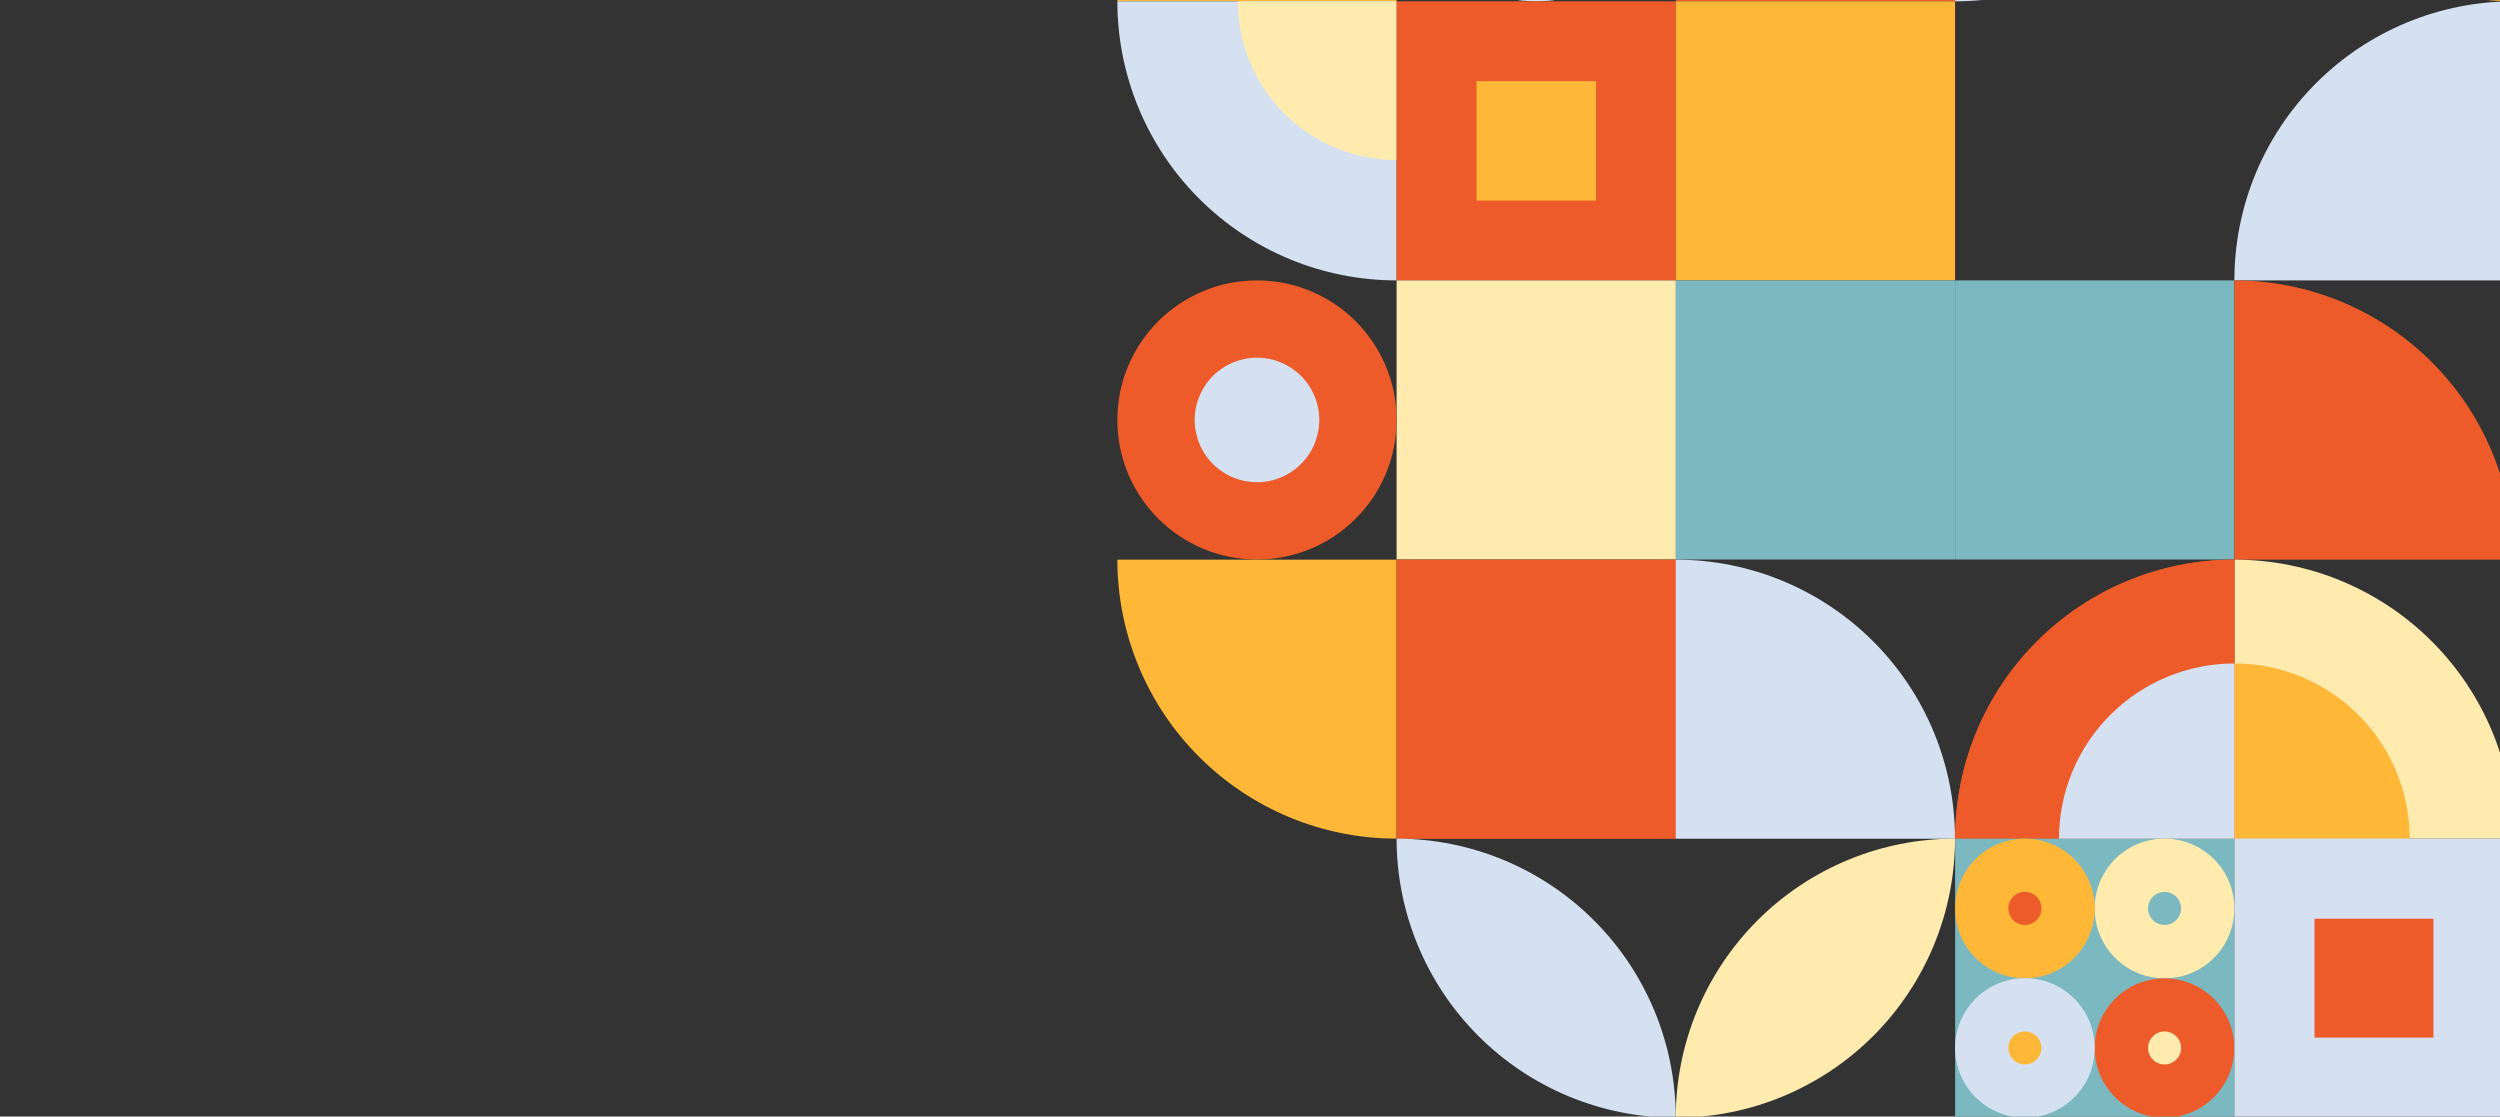<?xml version="1.0" encoding="UTF-8"?> <svg xmlns="http://www.w3.org/2000/svg" width="918" height="410" viewBox="0 0 918 410" fill="none"><rect x="0" y="0" width="918" height="410" fill="#333333" stroke="none"/><g clip-path="url(#clip0_3151_3975)"><path d="M615.37 -50.758C615.37 -79.058 592.416 -102 564.101 -102C535.785 -102 512.831 -79.058 512.831 -50.758C512.831 -22.458 535.785 0.484 564.101 0.484C592.416 0.484 615.37 -22.458 615.37 -50.758Z" fill="#D5E1F1"></path><path d="M717.909 -102H615.37V0.484H717.909V-102Z" fill="#EC5B29"></path><path d="M512.831 0.484H410.292C410.292 -26.697 421.095 -52.764 440.325 -71.983C459.555 -91.203 485.636 -102 512.831 -102V0.484Z" fill="#FEB737"></path><path d="M717.922 -102H820.461C820.461 -74.82 809.658 -48.753 790.428 -29.533C771.198 -10.314 745.117 0.484 717.922 0.484V-102Z" fill="#D5E1F1"></path><path d="M820.461 -102H923V0.484C895.805 0.484 869.724 -10.314 850.494 -29.533C831.264 -48.753 820.461 -74.82 820.461 -102Z" fill="#FEB737"></path><path d="M512.831 102.967C485.636 102.967 459.555 92.17 440.325 72.951C421.095 53.731 410.292 27.664 410.292 0.484H512.831V102.967Z" fill="#D5E1F1"></path><path d="M512.831 58.761C505.174 58.761 497.593 57.254 490.519 54.325C483.445 51.396 477.018 47.103 471.605 41.691C466.191 36.279 461.897 29.855 458.968 22.785C456.039 15.714 454.533 8.136 454.534 0.484H512.831V58.761Z" fill="#FFEBAE"></path><path d="M615.37 0.484H512.831V102.967H615.37V0.484Z" fill="#EC5B29"></path><path d="M586.044 29.794H542.158V73.656H586.044V29.794Z" fill="#FEB737"></path><path d="M717.909 0.484H615.37V102.967H717.909V0.484Z" fill="#FEB737"></path><path d="M923 0.484V102.967H820.461C820.461 75.787 831.264 49.72 850.494 30.5C869.724 11.281 895.805 0.484 923 0.484Z" fill="#D5E1F1"></path><path d="M615.37 102.967H512.831V205.451H615.37V102.967Z" fill="#FFEBAE"></path><path d="M717.909 102.967H615.37V205.451H717.909V102.967Z" fill="#7CB8C0"></path><path d="M512.831 154.209C512.831 125.909 489.877 102.967 461.562 102.967C433.246 102.967 410.292 125.909 410.292 154.209C410.292 182.509 433.246 205.451 461.562 205.451C489.877 205.451 512.831 182.509 512.831 154.209Z" fill="#EC5B29"></path><path d="M461.562 177.075C455.494 177.075 449.675 174.666 445.384 170.377C441.094 166.089 438.684 160.273 438.684 154.209C438.687 148.146 441.098 142.331 445.388 138.044C449.678 133.757 455.495 131.347 461.562 131.343C467.629 131.343 473.448 133.752 477.739 138.04C482.029 142.329 484.44 148.145 484.44 154.209C484.44 160.273 482.029 166.089 477.739 170.377C473.448 174.666 467.629 177.075 461.562 177.075Z" fill="#D5E1F1"></path><path d="M820.461 102.967H717.922V205.451H820.461V102.967Z" fill="#7CB8C0"></path><path d="M923 205.5H820.461V102.967C833.931 102.967 847.268 105.62 859.712 110.773C872.156 115.926 883.462 123.48 892.984 133.001C902.507 142.523 910.059 153.827 915.209 166.266C920.359 178.706 923.007 192.038 923 205.5Z" fill="#EC5B29"></path><path d="M512.831 307.947C485.643 307.943 459.57 297.15 440.342 277.939C421.114 258.729 410.305 232.673 410.292 205.5H512.831V307.947Z" fill="#FEB737"></path><path d="M615.37 205.463H512.831V307.947H615.37V205.463Z" fill="#EC5B29"></path><path d="M615.383 307.947H512.831L615.383 205.463V307.947Z" fill="#EC5B29"></path><path d="M615.333 205.5C642.528 205.5 668.609 216.297 687.839 235.517C707.069 254.736 717.872 280.803 717.872 307.984H615.333V205.5Z" fill="#D5E1F1"></path><path d="M923 307.947H820.461V205.5C847.65 205.5 873.725 216.292 892.954 235.504C912.183 254.715 922.99 280.773 923 307.947Z" fill="#FFEBAE"></path><path d="M820.461 205.5V307.984H717.922C717.922 280.803 728.725 254.736 747.955 235.517C767.185 216.297 793.266 205.5 820.461 205.5Z" fill="#EC5B29"></path><path d="M820.461 205.5V307.984H717.922C717.922 280.803 728.725 254.736 747.955 235.517C767.185 216.297 793.266 205.5 820.461 205.5Z" fill="#EC5B29"></path><path d="M884.849 307.947H820.461V243.63C837.53 243.633 853.9 250.409 865.974 262.469C878.047 274.529 884.836 290.887 884.849 307.947Z" fill="#FEB737"></path><path d="M820.46 243.63V307.996H756.06C756.06 290.925 762.845 274.553 774.922 262.482C787 250.411 803.38 243.63 820.46 243.63Z" fill="#D5E1F1"></path><path d="M512.831 307.947C512.834 335.12 523.633 361.179 542.855 380.397C562.076 399.615 588.146 410.417 615.333 410.43C615.333 383.256 604.535 357.195 585.313 337.977C566.092 318.758 540.02 307.957 512.831 307.947Z" fill="#D5E1F1"></path><path d="M717.921 307.947C704.452 307.94 691.113 310.586 678.666 315.734C666.22 320.881 654.91 328.429 645.383 337.946C635.857 347.463 628.299 358.763 623.143 371.2C617.987 383.637 615.333 396.968 615.333 410.43C642.529 410.43 668.612 399.633 687.843 380.414C707.075 361.195 717.881 335.128 717.884 307.947H717.921Z" fill="#FFEBAE"></path><path d="M820.461 307.947H717.922V410.43H820.461V307.947Z" fill="#7CB8C0"></path><path d="M794.826 307.947C791.458 307.942 788.121 308.601 785.007 309.887C781.893 311.172 779.064 313.059 776.68 315.439C774.297 317.818 772.407 320.645 771.117 323.755C769.828 326.866 769.165 330.201 769.167 333.568C769.159 336.94 769.817 340.28 771.103 343.397C772.389 346.514 774.278 349.347 776.662 351.733C779.046 354.119 781.878 356.011 784.995 357.301C788.112 358.591 791.453 359.253 794.826 359.25C801.624 359.247 808.143 356.546 812.949 351.742C817.756 346.938 820.458 340.423 820.461 333.629C820.469 330.259 819.812 326.921 818.528 323.806C817.243 320.69 815.356 317.858 812.975 315.473C810.594 313.087 807.765 311.194 804.651 309.903C801.537 308.612 798.198 307.947 794.826 307.947Z" fill="#FFEBAE"></path><path d="M794.827 327.503C793.218 327.503 791.675 328.142 790.537 329.28C789.399 330.417 788.76 331.959 788.76 333.567C788.76 335.176 789.399 336.718 790.537 337.855C791.675 338.992 793.218 339.631 794.827 339.631C796.436 339.631 797.979 338.992 799.117 337.855C800.255 336.718 800.894 335.176 800.894 333.567C800.894 331.959 800.255 330.417 799.117 329.28C797.979 328.142 796.436 327.503 794.827 327.503Z" fill="#7CB8C0"></path><path d="M743.557 307.947C740.19 307.945 736.856 308.607 733.745 309.894C730.634 311.181 727.807 313.068 725.427 315.447C723.046 317.827 721.158 320.652 719.87 323.761C718.582 326.87 717.92 330.203 717.922 333.568C717.914 336.937 718.571 340.276 719.856 343.391C721.14 346.507 723.027 349.339 725.408 351.724C727.79 354.11 730.618 356.003 733.733 357.294C736.847 358.585 740.185 359.25 743.557 359.25C746.926 359.245 750.261 358.577 753.372 357.284C756.482 355.99 759.307 354.097 761.686 351.712C764.064 349.327 765.949 346.497 767.232 343.384C768.516 340.27 769.173 336.935 769.167 333.568C769.167 326.777 766.47 320.264 761.667 315.46C756.865 310.656 750.351 307.953 743.557 307.947Z" fill="#FEB737"></path><path d="M743.556 327.504C742.759 327.502 741.97 327.658 741.233 327.962C740.496 328.266 739.826 328.713 739.263 329.276C738.699 329.84 738.252 330.509 737.948 331.245C737.643 331.982 737.488 332.771 737.489 333.568C737.489 335.176 738.128 336.718 739.266 337.856C740.404 338.993 741.947 339.632 743.556 339.632C745.166 339.632 746.709 338.993 747.847 337.856C748.984 336.718 749.624 335.176 749.624 333.568C749.624 331.96 748.984 330.417 747.847 329.28C746.709 328.143 745.166 327.504 743.556 327.504Z" fill="#EC5B29"></path><path d="M794.826 359.25C788.033 359.24 781.514 361.927 776.702 366.72C771.89 371.513 769.18 378.02 769.167 384.809C769.167 391.605 771.868 398.121 776.675 402.926C781.483 407.731 788.003 410.43 794.802 410.43C801.6 410.427 808.118 407.727 812.925 402.923C817.731 398.118 820.433 391.604 820.437 384.809C820.42 378.029 817.716 371.532 812.915 366.741C808.115 361.95 801.61 359.257 794.826 359.25Z" fill="#EC5B29"></path><path d="M794.827 378.746C793.218 378.746 791.675 379.384 790.537 380.522C789.399 381.659 788.76 383.201 788.76 384.809C788.76 386.418 789.399 387.96 790.537 389.097C791.675 390.235 793.218 390.873 794.827 390.873C796.436 390.873 797.979 390.235 799.117 389.097C800.255 387.96 800.894 386.418 800.894 384.809C800.894 383.201 800.255 381.659 799.117 380.522C797.979 379.384 796.436 378.746 794.827 378.746Z" fill="#FFEBAE"></path><path d="M769.191 384.809C769.191 370.659 757.714 359.188 743.557 359.188C729.399 359.188 717.922 370.659 717.922 384.809C717.922 398.959 729.399 410.43 743.557 410.43C757.714 410.43 769.191 398.959 769.191 384.809Z" fill="#D5E1F1"></path><path d="M743.556 378.746C741.947 378.746 740.404 379.384 739.266 380.522C738.128 381.659 737.489 383.201 737.489 384.809C737.489 386.418 738.128 387.96 739.266 389.097C740.404 390.235 741.947 390.873 743.556 390.873C745.166 390.873 746.709 390.235 747.847 389.097C748.984 387.96 749.624 386.418 749.624 384.809C749.624 383.201 748.984 381.659 747.847 380.522C746.709 379.384 745.166 378.746 743.556 378.746Z" fill="#FEB737"></path><path d="M923 307.947H820.461V410.43H923V307.947Z" fill="#D5E1F1"></path><path d="M893.562 337.356H849.886V381.009H893.562V337.356Z" fill="#EC5B29"></path></g><defs><clipPath id="clip0_3151_3975"><rect width="923" height="615" fill="white" transform="translate(0 -102)"></rect></clipPath></defs></svg> 